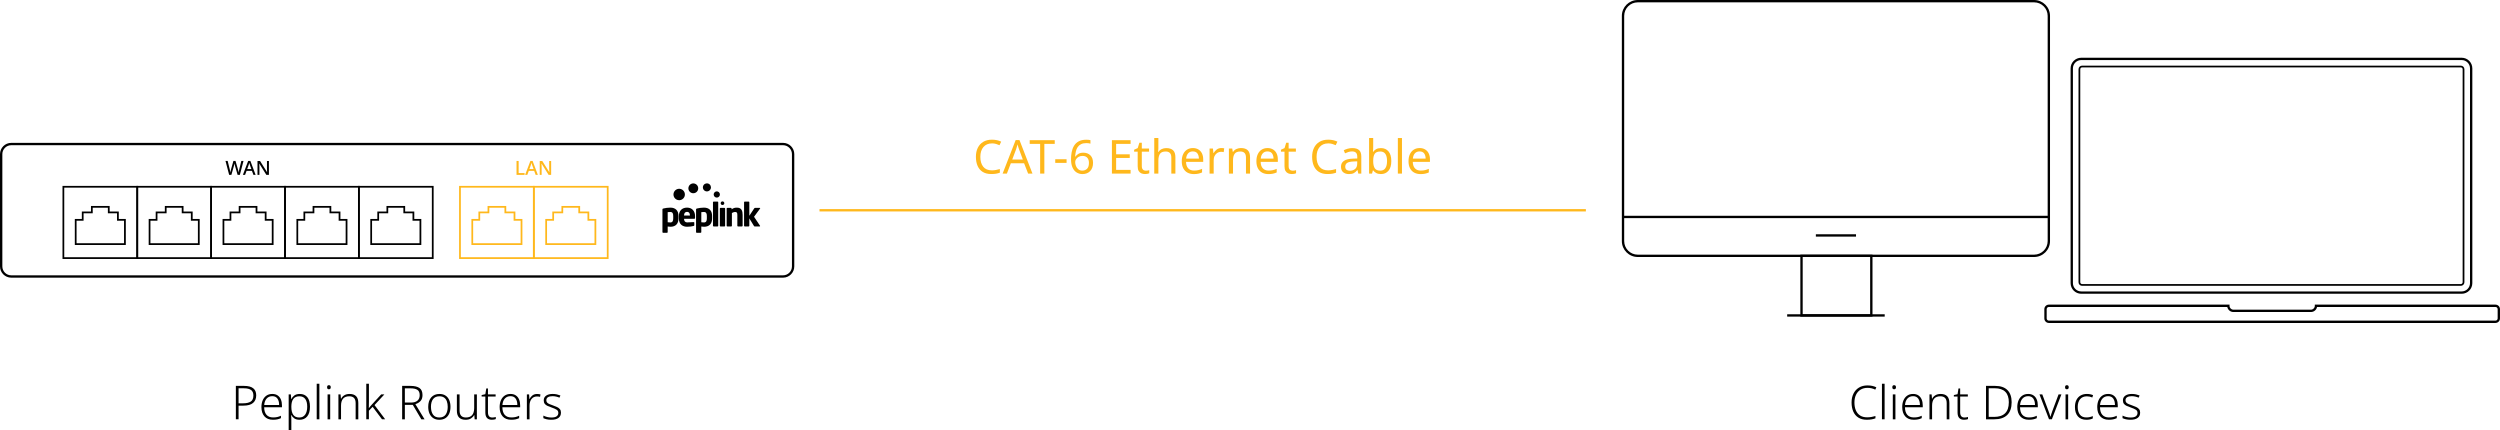 <?xml version="1.0" encoding="UTF-8"?> <svg xmlns="http://www.w3.org/2000/svg" id="Layer_2" data-name="Layer 2" viewBox="0 0 1920 330.5"><defs><style> .cls-1, .cls-2 { stroke-width: 0px; } .cls-2 { fill: #ffb81c; } </style></defs><g id="Layer_4" data-name="Layer 4"><g><g><path class="cls-1" d="m601.37,213.25H8.64c-4.76,0-8.64-3.87-8.64-8.64v-86.25c0-4.76,3.87-8.64,8.64-8.64h592.73c4.76,0,8.64,3.87,8.64,8.64v86.25c0,4.76-3.87,8.64-8.64,8.64ZM8.64,111.52c-3.77,0-6.84,3.07-6.84,6.84v86.25c0,3.77,3.07,6.84,6.84,6.84h592.73c3.77,0,6.84-3.07,6.84-6.84v-86.25c0-3.77-3.07-6.84-6.84-6.84H8.64Z"></path><g><path class="cls-1" d="m106.08,198.89h-58.08v-56.12h58.08v56.12Zm-56.74-1.35h55.39v-53.43h-55.39v53.43Z"></path><path class="cls-1" d="m96.61,188.15h-39.15v-19.99h5.39v-5.71h7.02v-4.27h14.34v4.27h7.02v5.71h5.39v19.99Zm-37.8-1.35h36.45v-17.29h-5.39v-5.71h-7.02v-4.27h-11.64v4.27h-7.02v5.71h-5.39v17.29Z"></path></g><g><path class="cls-1" d="m162.81,198.89h-58.08v-56.12h58.08v56.12Zm-56.74-1.35h55.39v-53.43h-55.39v53.43Z"></path><path class="cls-1" d="m153.34,188.15h-39.15v-19.99h5.39v-5.71h7.02v-4.27h14.34v4.27h7.02v5.71h5.39v19.99Zm-37.8-1.35h36.45v-17.29h-5.39v-5.71h-7.02v-4.27h-11.64v4.27h-7.02v5.71h-5.39v17.29Z"></path></g><g><path class="cls-1" d="m219.55,198.89h-58.08v-56.12h58.08v56.12Zm-56.74-1.35h55.39v-53.43h-55.39v53.43Z"></path><path class="cls-1" d="m210.08,188.15h-39.15v-19.99h5.39v-5.71h7.02v-4.27h14.34v4.27h7.02v5.71h5.39v19.99Zm-37.8-1.35h36.45v-17.29h-5.39v-5.71h-7.02v-4.27h-11.64v4.27h-7.02v5.71h-5.39v17.29Z"></path></g><g><path class="cls-1" d="m276.29,198.89h-58.08v-56.12h58.08v56.12Zm-56.74-1.35h55.39v-53.43h-55.39v53.43Z"></path><path class="cls-1" d="m266.82,188.15h-39.15v-19.99h5.39v-5.71h7.02v-4.27h14.34v4.27h7.02v5.71h5.39v19.99Zm-37.8-1.35h36.45v-17.29h-5.39v-5.71h-7.02v-4.27h-11.64v4.27h-7.02v5.71h-5.39v17.29Z"></path></g><g><path class="cls-1" d="m333.02,198.89h-58.08v-56.12h58.08v56.12Zm-56.74-1.35h55.39v-53.43h-55.39v53.43Z"></path><path class="cls-1" d="m323.55,188.15h-39.15v-19.99h5.39v-5.71h7.02v-4.27h14.34v4.27h7.02v5.71h5.39v19.99Zm-37.8-1.35h36.45v-17.29h-5.39v-5.71h-7.02v-4.27h-11.64v4.27h-7.02v5.71h-5.39v17.29Z"></path></g><g><path class="cls-2" d="m410.66,198.89h-58.08v-56.12h58.08v56.12Zm-56.74-1.35h55.39v-53.43h-55.39v53.43Z"></path><path class="cls-2" d="m401.19,188.15h-39.15v-19.99h5.39v-5.71h7.02v-4.27h14.34v4.27h7.02v5.71h5.39v19.99Zm-37.8-1.35h36.45v-17.29h-5.39v-5.71h-7.02v-4.27h-11.64v4.27h-7.02v5.71h-5.39v17.29Z"></path></g><g><path class="cls-2" d="m467.39,198.89h-58.08v-56.12h58.08v56.12Zm-56.74-1.35h55.39v-53.43h-55.39v53.43Z"></path><path class="cls-2" d="m457.93,188.15h-39.15v-19.99h5.39v-5.71h7.02v-4.27h14.34v4.27h7.02v5.71h5.39v19.99Zm-37.8-1.35h36.45v-17.29h-5.39v-5.71h-7.02v-4.27h-11.64v4.27h-7.02v5.71h-5.39v17.29Z"></path></g><g id="peplink-monotone-w"><path class="cls-1" d="m525.77,150.75c-.76,2.3-3.24,3.54-5.54,2.78-2.3-.76-3.54-3.24-2.78-5.54.76-2.3,3.24-3.54,5.54-2.78,2.3.76,3.54,3.24,2.78,5.54"></path><path class="cls-1" d="m536.04,145.82c-.66,1.98-2.79,3.05-4.77,2.4-1.98-.66-3.05-2.79-2.4-4.77.66-1.98,2.8-3.05,4.77-2.4,1.98.66,3.05,2.79,2.4,4.77"></path><path class="cls-1" d="m545.85,144.88c-.54,1.62-2.29,2.5-3.91,1.97-1.62-.54-2.5-2.29-1.97-3.91.54-1.62,2.29-2.5,3.91-1.97,1.63.54,2.51,2.29,1.97,3.91"></path><path class="cls-1" d="m552.77,150.11c-.42,1.25-1.77,1.93-3.02,1.52-1.25-.41-1.93-1.77-1.52-3.02.42-1.25,1.77-1.93,3.02-1.52,1.25.42,1.93,1.77,1.52,3.02"></path><path class="cls-1" d="m556.2,156.5c-.24.73-1.03,1.13-1.77.89-.73-.24-1.13-1.03-.89-1.77.24-.73,1.04-1.13,1.77-.89.73.24,1.13,1.03.89,1.77"></path><path class="cls-1" d="m514.82,174.14c-.5,0-1.32-.08-2.04-.17v4.31c0,.27-.22.5-.5.5h-3.01c-.27,0-.52-.22-.52-.5v-17.45c0-.4.1-.57.77-.72,1.42-.35,3.39-.65,5.3-.65,4.03,0,6.25,2.34,6.25,6.38v1.94c0,3.91-2.04,6.38-6.25,6.38m2.21-8.32c0-1.77-.45-3.04-2.21-3.04-.82,0-1.57.05-2.04.12v7.77c.6.08,1.45.15,2.04.15,1.77,0,2.21-1.32,2.21-3.06v-1.94Z"></path><path class="cls-1" d="m533.29,168.04h-7.94v.05c0,1.42.6,2.71,2.56,2.71,1.57,0,3.79-.12,4.78-.22h.07c.27,0,.47.12.47.4v1.89c0,.4-.1.57-.52.67-1.59.4-2.94.6-5.1.6-3.01,0-6.25-1.59-6.25-6.4v-1.74c0-4.01,2.34-6.55,6.3-6.55s6.15,2.79,6.15,6.55v1.44c0,.37-.2.6-.52.6m-3.41-2.59c0-1.84-.85-2.76-2.24-2.76s-2.29.95-2.29,2.76v.1h4.53v-.1Z"></path><path class="cls-1" d="m540.64,174.14c-.5,0-1.32-.08-2.04-.17v4.31c0,.27-.22.5-.5.5h-3.01c-.27,0-.52-.22-.52-.5v-17.45c0-.4.1-.57.77-.72,1.42-.35,3.39-.65,5.3-.65,4.03,0,6.25,2.34,6.25,6.38v1.94c0,3.91-2.04,6.38-6.25,6.38m2.22-8.32c0-1.77-.45-3.04-2.22-3.04-.82,0-1.57.05-2.04.12v7.77c.6.08,1.45.15,2.04.15,1.77,0,2.22-1.32,2.22-3.06v-1.94Z"></path><path class="cls-1" d="m551.12,173.92h-3.04c-.27,0-.52-.25-.52-.52v-18.08c0-.27.25-.5.52-.5h3.04c.27,0,.47.22.47.5v18.08c0,.27-.2.52-.47.52"></path><path class="cls-1" d="m556.39,173.92h-3.04c-.27,0-.5-.22-.5-.5v-13.27c0-.27.22-.5.5-.5h3.04c.27,0,.5.22.5.5v13.27c0,.27-.23.5-.5.5"></path><path class="cls-1" d="m569.79,173.92h-3.01c-.27,0-.5-.25-.5-.52v-8.29c0-1.74-.32-2.32-1.84-2.32-.72,0-1.49.35-2.34.8v9.81c0,.27-.22.52-.5.52h-3.01c-.27,0-.52-.25-.52-.52v-13.25c0-.27.22-.5.5-.5h2.79c.27,0,.5.22.5.5v.6c1.37-.97,2.47-1.29,4.06-1.29,3.61,0,4.41,2.51,4.41,5.65v8.29c0,.27-.25.52-.52.52"></path><path class="cls-1" d="m583.73,160.17l-4.63,6.3,4.6,6.92c.05.05.05.12.05.2,0,.17-.13.32-.32.32h-3.76c-.27,0-.42-.05-.62-.35l-3.58-5.85v5.68c0,.27-.22.52-.5.52h-3.01c-.27,0-.52-.25-.52-.52v-18.08c0-.27.25-.5.52-.5h3.01c.27,0,.5.22.5.5v10.41l3.78-5.7c.2-.3.45-.37.65-.37h3.56c.22,0,.37.12.37.27,0,.07-.02.15-.1.25"></path></g><g><path class="cls-1" d="m187.01,123.62l-2.81,10.69h-1.72l-1.89-6.6c-.07-.24-.14-.51-.22-.81-.08-.3-.14-.58-.2-.85-.06-.26-.1-.45-.12-.56-.01.11-.04.29-.09.55-.05.26-.11.55-.18.85-.07.31-.15.59-.22.85l-1.86,6.56h-1.72l-2.8-10.69h1.66l1.57,6.32c.1.44.2.89.29,1.36.09.47.17.89.22,1.26.05-.38.13-.81.23-1.3.11-.49.21-.93.32-1.32l1.78-6.32h1.62l1.84,6.35c.12.4.23.84.33,1.33.1.49.18.91.22,1.26.04-.37.11-.79.21-1.26.1-.47.2-.92.31-1.36l1.57-6.32h1.65Z"></path><path class="cls-1" d="m194.63,134.31l-1.14-3.08h-4.13l-1.14,3.08h-1.68l4.06-10.73h1.68l4.04,10.73h-1.69Zm-1.59-4.49l-1.08-3.01c-.04-.11-.09-.27-.16-.49-.07-.22-.14-.45-.21-.69-.07-.24-.12-.43-.16-.58-.08.31-.17.64-.27.99-.1.35-.18.61-.24.78l-1.08,3.01h3.2Z"></path><path class="cls-1" d="m206.53,134.31h-1.96l-5.4-8.64h-.06c.02.4.04.86.07,1.37.02.52.04,1.04.05,1.58v5.69h-1.47v-10.69h1.95l5.39,8.59h.04c0-.21-.02-.47-.04-.79-.01-.32-.03-.66-.04-1.02-.01-.36-.02-.71-.03-1.03v-5.75h1.5v10.69Z"></path></g><g><path class="cls-2" d="m396.69,134.31v-10.69h1.62v9.3h4.57v1.39h-6.18Z"></path><path class="cls-2" d="m411.38,134.31l-1.14-3.08h-4.13l-1.14,3.08h-1.68l4.06-10.73h1.68l4.04,10.73h-1.69Zm-1.59-4.49l-1.08-3.01c-.04-.11-.09-.27-.16-.49-.07-.22-.14-.45-.21-.69-.07-.24-.12-.43-.16-.58-.08.31-.17.64-.27.99-.1.35-.18.61-.24.78l-1.08,3.01h3.2Z"></path><path class="cls-2" d="m423.28,134.31h-1.96l-5.4-8.64h-.06c.02.4.04.86.07,1.37.02.52.04,1.04.05,1.58v5.69h-1.47v-10.69h1.95l5.39,8.59h.04c0-.21-.02-.47-.04-.79-.01-.32-.03-.66-.04-1.02-.01-.36-.02-.71-.03-1.03v-5.75h1.5v10.69Z"></path></g></g><g><path class="cls-1" d="m187.53,296.37c6.16,0,9.24,2.42,9.24,7.26,0,2.47-.8,4.4-2.39,5.8s-4.07,2.1-7.42,2.1h-3.74v10.49h-2.08v-25.66h6.4Zm-.21,1.83h-4.1v11.54h3.52c2.49,0,4.43-.44,5.8-1.31,1.38-.88,2.07-2.44,2.07-4.69,0-1.92-.59-3.32-1.78-4.2-1.19-.88-3.03-1.33-5.51-1.33Z"></path><path class="cls-1" d="m209.13,302.55c1.63,0,3,.38,4.1,1.13s1.93,1.79,2.48,3.11c.55,1.32.83,2.82.83,4.53v1.44h-13.65c0,2.52.59,4.45,1.76,5.8,1.17,1.35,2.86,2.03,5.07,2.03,1.2,0,2.24-.09,3.13-.29.89-.19,1.86-.53,2.91-1.01v1.87c-.96.43-1.91.74-2.84.93-.94.19-2.02.29-3.27.29-2.85,0-5.04-.87-6.58-2.62s-2.3-4.13-2.3-7.15c0-1.94.33-3.67.99-5.19.66-1.52,1.61-2.71,2.86-3.58,1.24-.86,2.75-1.29,4.53-1.29Zm-.04,1.72c-1.75,0-3.17.59-4.26,1.76-1.09,1.17-1.73,2.84-1.92,4.99h11.46c0-2.01-.42-3.64-1.28-4.89s-2.19-1.87-4.01-1.87Z"></path><path class="cls-1" d="m230.26,302.55c2.44,0,4.36.82,5.73,2.46,1.38,1.64,2.07,4.09,2.07,7.35s-.71,5.74-2.14,7.46-3.37,2.57-5.84,2.57c-1.7,0-3.06-.36-4.08-1.08-1.02-.72-1.77-1.58-2.25-2.59h-.14c.02.62.05,1.28.09,1.98.04.7.05,1.35.05,1.98v7.83h-2.05v-27.6h1.69l.25,3.59h.11c.48-1.05,1.24-1.98,2.28-2.77,1.04-.79,2.45-1.18,4.22-1.18Zm-.29,1.8c-2.11,0-3.67.67-4.67,2-1.01,1.33-1.52,3.25-1.54,5.77v.36c0,2.73.5,4.77,1.49,6.13.99,1.35,2.52,2.03,4.58,2.03s3.47-.73,4.53-2.19,1.58-3.5,1.58-6.11-.5-4.53-1.49-5.91c-.99-1.38-2.48-2.07-4.47-2.07Z"></path><path class="cls-1" d="m245.28,322.02h-2.05v-27.31h2.05v27.31Z"></path><path class="cls-1" d="m252.58,295.83c.96,0,1.44.52,1.44,1.55s-.48,1.58-1.44,1.58-1.37-.53-1.37-1.58.46-1.55,1.37-1.55Zm1.01,7.08v19.12h-2.01v-19.12h2.01Z"></path><path class="cls-1" d="m268.46,302.55c2.18,0,3.85.56,5,1.69,1.15,1.13,1.72,2.89,1.72,5.28v12.51h-2.05v-12.36c0-1.82-.41-3.16-1.24-4.03s-2.04-1.29-3.65-1.29c-4.22,0-6.33,2.42-6.33,7.26v10.42h-2.01v-19.12h1.65l.29,3.31h.14c.5-1.05,1.3-1.93,2.39-2.62s2.45-1.04,4.08-1.04Z"></path><path class="cls-1" d="m283.33,294.71v13.87c0,.77-.01,1.56-.04,2.39-.02.82-.04,1.65-.04,2.46h.04c.31-.38.67-.82,1.06-1.31s.77-.93,1.13-1.31l7.26-7.9h2.44l-7.55,8.19,8.19,10.92h-2.44l-7.19-9.56-2.88,2.94v6.61h-2.01v-27.31h2.01Z"></path><path class="cls-1" d="m315.24,296.37c3.07,0,5.37.54,6.92,1.62,1.54,1.08,2.32,2.89,2.32,5.43,0,1.97-.52,3.5-1.56,4.6s-2.34,1.89-3.9,2.37l7.04,11.64h-2.48l-6.54-11.07h-6.11v11.07h-2.08v-25.66h6.4Zm-.18,1.87h-4.13v10.92h4.85c2.08,0,3.7-.49,4.83-1.47,1.14-.98,1.71-2.38,1.71-4.2,0-1.97-.59-3.33-1.78-4.1-1.19-.77-3.01-1.15-5.48-1.15Z"></path><path class="cls-1" d="m345.97,312.47c0,1.99-.33,3.72-.99,5.21-.66,1.49-1.63,2.64-2.91,3.47-1.28.83-2.85,1.24-4.69,1.24s-3.29-.41-4.56-1.22-2.25-1.97-2.93-3.45c-.68-1.49-1.02-3.24-1.02-5.25,0-3.12.77-5.55,2.32-7.3,1.55-1.75,3.66-2.62,6.34-2.62,1.82,0,3.36.41,4.62,1.24,1.26.82,2.21,1.98,2.86,3.47s.97,3.22.97,5.21Zm-14.98,0c0,2.44.51,4.41,1.54,5.91,1.03,1.5,2.65,2.25,4.85,2.25s3.86-.75,4.91-2.25c1.04-1.5,1.56-3.47,1.56-5.91,0-1.58-.22-2.98-.65-4.21-.43-1.22-1.11-2.18-2.05-2.87-.94-.69-2.16-1.04-3.67-1.04-2.18,0-3.81.72-4.89,2.16-1.08,1.44-1.62,3.43-1.62,5.97Z"></path><path class="cls-1" d="m366.24,302.91v19.12h-1.69l-.29-3.27h-.11c-.53,1.03-1.34,1.89-2.43,2.59s-2.45,1.04-4.08,1.04c-4.5,0-6.76-2.32-6.76-6.97v-12.5h2.08v12.36c0,1.82.41,3.17,1.22,4.04.81.88,2.04,1.31,3.67,1.31,4.21,0,6.32-2.43,6.32-7.29v-10.42h2.05Z"></path><path class="cls-1" d="m377.99,320.66c.53,0,1.04-.04,1.53-.13.49-.08.9-.18,1.24-.31v1.65c-.38.14-.83.26-1.35.36-.52.09-1.08.14-1.71.14-1.58,0-2.8-.45-3.67-1.35-.86-.9-1.29-2.34-1.29-4.33v-12.15h-2.84v-1.15l2.84-.65.72-4.42h1.29v4.57h5.89v1.65h-5.89v12.07c0,2.68,1.08,4.03,3.23,4.03Z"></path><path class="cls-1" d="m392.07,302.55c1.63,0,3,.38,4.1,1.13s1.93,1.79,2.48,3.11c.55,1.32.83,2.82.83,4.53v1.44h-13.65c0,2.52.59,4.45,1.76,5.8,1.17,1.35,2.86,2.03,5.07,2.03,1.2,0,2.24-.09,3.13-.29.89-.19,1.86-.53,2.91-1.01v1.87c-.96.43-1.91.74-2.84.93-.94.19-2.02.29-3.27.29-2.85,0-5.04-.87-6.58-2.62s-2.3-4.13-2.3-7.15c0-1.94.33-3.67.99-5.19.66-1.52,1.61-2.71,2.86-3.58,1.24-.86,2.75-1.29,4.53-1.29Zm-.04,1.72c-1.75,0-3.17.59-4.26,1.76-1.09,1.17-1.73,2.84-1.92,4.99h11.46c0-2.01-.42-3.64-1.28-4.89s-2.19-1.87-4.01-1.87Z"></path><path class="cls-1" d="m412.48,302.58c1.01,0,1.87.11,2.59.32l-.29,1.87c-.38-.09-.77-.17-1.15-.21-.38-.05-.79-.07-1.22-.07-1.77,0-3.17.64-4.19,1.92-1.02,1.28-1.53,2.99-1.53,5.12v10.49h-2.05v-19.12h1.72l.22,3.59h.11c.48-1.08,1.2-2,2.17-2.77.97-.77,2.17-1.15,3.61-1.15Z"></path><path class="cls-1" d="m430.81,316.96c0,1.75-.64,3.09-1.92,4.02-1.28.94-3.11,1.4-5.48,1.4-1.34,0-2.52-.12-3.54-.36-1.02-.24-1.87-.53-2.57-.86v-1.98c.84.43,1.8.78,2.87,1.06,1.08.28,2.18.41,3.31.41,1.87,0,3.22-.32,4.06-.95s1.26-1.5,1.26-2.61-.44-1.86-1.31-2.42-2.19-1.14-3.93-1.74c-1.18-.41-2.21-.81-3.11-1.22-.9-.41-1.6-.94-2.1-1.6s-.75-1.55-.75-2.68c0-1.53.62-2.73,1.87-3.59s2.91-1.29,5-1.29c1.15,0,2.22.11,3.22.34.99.23,1.9.51,2.71.84l-.72,1.69c-.74-.34-1.58-.61-2.51-.83-.94-.21-1.87-.32-2.8-.32-1.51,0-2.68.26-3.52.79-.84.53-1.26,1.29-1.26,2.3,0,.77.2,1.37.61,1.82.41.44.99.82,1.76,1.15.77.32,1.7.68,2.8,1.06,1.13.38,2.15.79,3.07,1.22.92.43,1.65.98,2.19,1.65.54.67.81,1.57.81,2.7Z"></path></g><g><path class="cls-1" d="m1434.3,297.87c-2.11,0-3.92.47-5.43,1.42-1.51.95-2.67,2.26-3.47,3.95-.8,1.69-1.2,3.66-1.2,5.91s.36,4.3,1.1,6c.73,1.7,1.81,3.02,3.25,3.95s3.23,1.4,5.39,1.4c1.25,0,2.39-.1,3.43-.29s2.03-.43,2.97-.72v1.8c-.89.34-1.86.6-2.93.79-1.07.19-2.29.29-3.68.29-2.59,0-4.75-.55-6.49-1.65-1.74-1.1-3.04-2.65-3.92-4.64-.87-1.99-1.31-4.31-1.31-6.97s.48-4.8,1.45-6.77,2.37-3.53,4.2-4.65c1.83-1.13,4.04-1.69,6.63-1.69s4.77.48,6.76,1.44l-.83,1.8c-1.87-.91-3.84-1.37-5.93-1.37Z"></path><path class="cls-1" d="m1447.38,322.02h-2.05v-27.31h2.05v27.31Z"></path><path class="cls-1" d="m1454.67,295.83c.96,0,1.44.52,1.44,1.55s-.48,1.58-1.44,1.58-1.37-.53-1.37-1.58.46-1.55,1.37-1.55Zm1.01,7.08v19.12h-2.01v-19.12h2.01Z"></path><path class="cls-1" d="m1469.26,302.55c1.63,0,3,.38,4.1,1.13s1.93,1.79,2.48,3.11c.55,1.32.83,2.82.83,4.53v1.44h-13.65c0,2.52.59,4.45,1.76,5.8,1.17,1.35,2.86,2.03,5.07,2.03,1.2,0,2.24-.09,3.13-.29.89-.19,1.86-.53,2.91-1.01v1.87c-.96.43-1.91.74-2.84.93-.94.19-2.02.29-3.27.29-2.85,0-5.04-.87-6.58-2.62s-2.3-4.13-2.3-7.15c0-1.94.33-3.67.99-5.19.66-1.52,1.61-2.71,2.86-3.58,1.24-.86,2.75-1.29,4.53-1.29Zm-.04,1.72c-1.75,0-3.17.59-4.26,1.76-1.09,1.17-1.73,2.84-1.92,4.99h11.46c0-2.01-.42-3.64-1.28-4.89s-2.19-1.87-4.01-1.87Z"></path><path class="cls-1" d="m1490.39,302.55c2.18,0,3.85.56,5,1.69,1.15,1.13,1.72,2.89,1.72,5.28v12.51h-2.05v-12.36c0-1.82-.41-3.16-1.24-4.03s-2.04-1.29-3.65-1.29c-4.22,0-6.33,2.42-6.33,7.26v10.42h-2.01v-19.12h1.65l.29,3.31h.14c.5-1.05,1.3-1.93,2.39-2.62s2.45-1.04,4.08-1.04Z"></path><path class="cls-1" d="m1508.65,320.66c.53,0,1.04-.04,1.53-.13.49-.08.9-.18,1.24-.31v1.65c-.38.14-.83.26-1.35.36-.52.09-1.08.14-1.71.14-1.58,0-2.8-.45-3.67-1.35-.86-.9-1.29-2.34-1.29-4.33v-12.15h-2.84v-1.15l2.84-.65.72-4.42h1.29v4.57h5.89v1.65h-5.89v12.07c0,2.68,1.08,4.03,3.23,4.03Z"></path><path class="cls-1" d="m1544.94,308.94c0,4.31-1.14,7.57-3.41,9.78s-5.59,3.31-9.95,3.31h-6.32v-25.66h7.12c4.07,0,7.19,1.07,9.34,3.22,2.16,2.15,3.23,5.27,3.23,9.36Zm-2.16.07c0-7.21-3.61-10.82-10.82-10.82h-4.64v21.99h4.1c7.57,0,11.35-3.72,11.35-11.18Z"></path><path class="cls-1" d="m1557.63,302.55c1.63,0,3,.38,4.1,1.13s1.93,1.79,2.48,3.11c.55,1.32.83,2.82.83,4.53v1.44h-13.65c0,2.52.59,4.45,1.76,5.8,1.17,1.35,2.86,2.03,5.07,2.03,1.2,0,2.24-.09,3.13-.29.89-.19,1.86-.53,2.91-1.01v1.87c-.96.43-1.91.74-2.84.93-.94.19-2.02.29-3.27.29-2.85,0-5.04-.87-6.58-2.62s-2.3-4.13-2.3-7.15c0-1.94.33-3.67.99-5.19.66-1.52,1.61-2.71,2.86-3.58,1.24-.86,2.75-1.29,4.53-1.29Zm-.04,1.72c-1.75,0-3.17.59-4.26,1.76-1.09,1.17-1.73,2.84-1.92,4.99h11.46c0-2.01-.42-3.64-1.28-4.89s-2.19-1.87-4.01-1.87Z"></path><path class="cls-1" d="m1573.65,322.02l-7.33-19.12h2.16l4.74,12.68c.31.79.59,1.57.84,2.34.25.77.45,1.45.59,2.05h.14c.17-.6.38-1.29.63-2.07.25-.78.52-1.55.81-2.32l4.74-12.68h2.19l-7.33,19.12h-2.19Z"></path><path class="cls-1" d="m1587.34,295.83c.96,0,1.44.52,1.44,1.55s-.48,1.58-1.44,1.58-1.37-.53-1.37-1.58.46-1.55,1.37-1.55Zm1.01,7.08v19.12h-2.01v-19.12h2.01Z"></path><path class="cls-1" d="m1602.33,322.38c-2.8,0-4.96-.86-6.49-2.57s-2.28-4.13-2.28-7.24c0-2.13.38-3.95,1.15-5.44.77-1.5,1.84-2.64,3.22-3.41,1.38-.78,2.98-1.17,4.8-1.17.93,0,1.8.08,2.61.25.8.17,1.51.4,2.14.68l-.58,1.8c-1.34-.6-2.73-.9-4.17-.9-2.25,0-3.99.73-5.21,2.19-1.22,1.46-1.83,3.45-1.83,5.97s.54,4.34,1.62,5.82c1.08,1.49,2.74,2.23,5,2.23.96,0,1.86-.09,2.7-.29.84-.19,1.59-.44,2.26-.75v1.83c-.62.31-1.34.56-2.16.74s-1.74.27-2.77.27Z"></path><path class="cls-1" d="m1619.04,302.55c1.63,0,3,.38,4.1,1.13s1.93,1.79,2.48,3.11c.55,1.32.83,2.82.83,4.53v1.44h-13.65c0,2.52.59,4.45,1.76,5.8,1.17,1.35,2.86,2.03,5.07,2.03,1.2,0,2.24-.09,3.13-.29.89-.19,1.86-.53,2.91-1.01v1.87c-.96.43-1.91.74-2.84.93-.94.19-2.02.29-3.27.29-2.85,0-5.04-.87-6.58-2.62s-2.3-4.13-2.3-7.15c0-1.94.33-3.67.99-5.19.66-1.52,1.61-2.71,2.86-3.58,1.24-.86,2.75-1.29,4.53-1.29Zm-.04,1.72c-1.75,0-3.17.59-4.26,1.76-1.09,1.17-1.73,2.84-1.92,4.99h11.46c0-2.01-.42-3.64-1.28-4.89s-2.19-1.87-4.01-1.87Z"></path><path class="cls-1" d="m1643.62,316.96c0,1.75-.64,3.09-1.92,4.02-1.28.94-3.11,1.4-5.48,1.4-1.34,0-2.52-.12-3.54-.36-1.02-.24-1.87-.53-2.57-.86v-1.98c.84.43,1.8.78,2.87,1.06,1.08.28,2.18.41,3.31.41,1.87,0,3.22-.32,4.06-.95s1.26-1.5,1.26-2.61-.44-1.86-1.31-2.42-2.19-1.14-3.93-1.74c-1.18-.41-2.21-.81-3.11-1.22-.9-.41-1.6-.94-2.1-1.6s-.75-1.55-.75-2.68c0-1.53.62-2.73,1.87-3.59s2.91-1.29,5-1.29c1.15,0,2.22.11,3.22.34.99.23,1.9.51,2.71.84l-.72,1.69c-.74-.34-1.58-.61-2.51-.83-.94-.21-1.87-.32-2.8-.32-1.51,0-2.68.26-3.52.79-.84.53-1.26,1.29-1.26,2.3,0,.77.2,1.37.61,1.82.41.44.99.82,1.76,1.15.77.32,1.7.68,2.8,1.06,1.13.38,2.15.79,3.07,1.22.92.43,1.65.98,2.19,1.65.54.67.81,1.57.81,2.7Z"></path></g><g><g><path class="cls-1" d="m1562.2,197.38h-304.41c-6.73,0-12.21-5.48-12.21-12.21V12.21c0-6.73,5.48-12.21,12.21-12.21h304.41c6.73,0,12.21,5.48,12.21,12.21v172.96c0,6.73-5.48,12.21-12.21,12.21ZM1257.79,1.8c-5.74,0-10.41,4.67-10.41,10.41v172.96c0,5.74,4.67,10.41,10.41,10.41h304.41c5.74,0,10.41-4.67,10.41-10.41V12.21c0-5.74-4.67-10.41-10.41-10.41h-304.41Z"></path><rect class="cls-1" x="1246.48" y="165.72" width="327.03" height="1.8"></rect><rect class="cls-1" x="1394.58" y="179.92" width="30.84" height="1.8"></rect><rect class="cls-1" x="1372.55" y="241.36" width="74.9" height="1.8"></rect><path class="cls-1" d="m1438.07,243.16h-55.4v-47.57h55.4v47.57Zm-53.61-1.8h51.81v-43.98h-51.81v43.98Z"></path></g><g><path class="cls-1" d="m1890.58,225.61h-292.19c-4.51,0-8.17-3.67-8.17-8.17V52.51c0-4.51,3.67-8.17,8.17-8.17h292.19c4.51,0,8.17,3.67,8.17,8.17v164.93c0,4.51-3.67,8.17-8.17,8.17Zm-292.19-179.48c-3.52,0-6.38,2.86-6.38,6.38v164.93c0,3.52,2.86,6.38,6.38,6.38h292.19c3.52,0,6.38-2.86,6.38-6.38V52.51c0-3.52-2.86-6.38-6.38-6.38h-292.19Z"></path><path class="cls-1" d="m1889.91,219.52h-290.86c-1.52,0-2.75-1.23-2.75-2.75V53.17c0-1.52,1.23-2.75,2.75-2.75h290.86c1.52,0,2.75,1.23,2.75,2.75v163.6c0,1.52-1.23,2.75-2.75,2.75Zm-290.86-167.76c-.77,0-1.4.63-1.4,1.4v163.6c0,.77.63,1.4,1.4,1.4h290.86c.77,0,1.4-.63,1.4-1.4V53.17c0-.77-.63-1.4-1.4-1.4h-290.86Z"></path><path class="cls-1" d="m1916.51,248.04h-342.98c-1.92,0-3.48-1.56-3.48-3.48v-7.13c0-1.92,1.56-3.48,3.48-3.48h138.74v.9c0,1.64,1.34,2.98,2.98,2.98h59.54c1.64,0,2.98-1.34,2.98-2.98v-.9h138.73c1.93,0,3.49,1.56,3.49,3.48v7.12c0,1.92-1.57,3.49-3.49,3.49Zm-342.98-12.29c-.93,0-1.68.75-1.68,1.68v7.13c0,.93.75,1.68,1.68,1.68h342.98c.93,0,1.69-.76,1.69-1.69v-7.12c0-.93-.76-1.68-1.69-1.68h-137.02c-.42,2.21-2.37,3.88-4.7,3.88h-59.54c-2.33,0-4.27-1.67-4.7-3.88h-137.03Z"></path></g></g><rect class="cls-2" x="629.37" y="160.59" width="588.58" height="1.8"></rect><g><path class="cls-2" d="m761.78,110.14c-2.76,0-4.92.92-6.5,2.77-1.58,1.85-2.37,4.37-2.37,7.58s.74,5.71,2.21,7.56c1.47,1.86,3.68,2.78,6.63,2.78,1.1,0,2.16-.1,3.16-.29,1.01-.19,2-.43,2.98-.72v2.8c-.96.36-1.95.62-2.96.79-1.02.17-2.23.25-3.65.25-2.61,0-4.79-.54-6.54-1.62-1.75-1.08-3.06-2.61-3.93-4.6-.88-1.99-1.31-4.33-1.31-7.01s.47-4.87,1.42-6.84c.95-1.98,2.34-3.52,4.19-4.64s4.08-1.67,6.72-1.67,5.07.5,7.08,1.51l-1.29,2.73c-.79-.36-1.67-.68-2.64-.97s-2.03-.43-3.18-.43Z"></path><path class="cls-2" d="m789.59,133.32l-3.09-7.94h-10.17l-3.05,7.94h-3.27l10.03-25.77h2.91l9.99,25.77h-3.34Zm-4.06-10.82l-2.87-7.76c-.07-.19-.19-.54-.36-1.04s-.33-1.02-.49-1.56-.28-.95-.38-1.24c-.19.74-.39,1.47-.59,2.18-.2.71-.38,1.26-.52,1.67l-2.91,7.76h8.12Z"></path><path class="cls-2" d="m802.06,133.32h-3.23v-22.82h-8.01v-2.84h19.22v2.84h-7.98v22.82Z"></path><path class="cls-2" d="m810.43,125.09v-2.8h8.7v2.8h-8.7Z"></path><path class="cls-2" d="m822.54,122.36c0-1.85.16-3.66.49-5.44.32-1.78.91-3.4,1.76-4.85.85-1.45,2.04-2.61,3.58-3.47,1.53-.86,3.51-1.29,5.93-1.29.5,0,1.06.02,1.67.07.61.05,1.11.13,1.49.25v2.7c-.43-.14-.92-.25-1.47-.32-.55-.07-1.09-.11-1.62-.11-1.65,0-3.03.28-4.13.83s-1.97,1.31-2.6,2.26c-.64.96-1.1,2.06-1.38,3.31-.29,1.25-.47,2.58-.54,3.99h.22c.55-.84,1.32-1.55,2.3-2.14.98-.59,2.24-.88,3.77-.88,2.23,0,4.03.68,5.39,2.03,1.37,1.35,2.05,3.28,2.05,5.77,0,2.68-.74,4.79-2.21,6.32s-3.46,2.3-5.95,2.3c-1.63,0-3.1-.41-4.42-1.22-1.32-.81-2.37-2.06-3.14-3.74-.78-1.68-1.17-3.8-1.17-6.36Zm8.7,8.66c1.51,0,2.73-.48,3.67-1.45s1.4-2.47,1.4-4.51c0-1.63-.41-2.92-1.24-3.88s-2.07-1.44-3.72-1.44c-1.13,0-2.11.23-2.95.7s-1.49,1.07-1.96,1.8c-.47.73-.7,1.47-.7,2.21,0,1.03.2,2.05.61,3.07.41,1.02,1.02,1.86,1.83,2.52.81.66,1.83.99,3.05.99Z"></path><path class="cls-2" d="m868.29,133.32h-14.34v-25.66h14.34v2.84h-11.1v8.01h10.46v2.8h-10.46v9.16h11.1v2.84Z"></path><path class="cls-2" d="m879.93,131.09c.48,0,.97-.04,1.47-.11.5-.07.91-.17,1.22-.29v2.41c-.34.17-.81.31-1.44.41-.62.11-1.22.16-1.8.16-1.01,0-1.93-.17-2.78-.52-.85-.35-1.54-.95-2.07-1.81-.53-.86-.79-2.07-.79-3.63v-11.21h-2.73v-1.51l2.77-1.26,1.26-4.1h1.87v4.42h5.57v2.44h-5.57v11.14c0,1.17.28,2.04.84,2.61s1.29.84,2.17.84Z"></path><path class="cls-2" d="m889.63,106.01v8.01c0,.96-.06,1.86-.18,2.7h.22c.62-.98,1.47-1.72,2.53-2.23,1.07-.5,2.22-.75,3.47-.75,2.32,0,4.08.56,5.26,1.67s1.78,2.9,1.78,5.37v12.54h-3.13v-12.33c0-3.09-1.44-4.64-4.31-4.64-2.16,0-3.64.61-4.44,1.82-.8,1.21-1.2,2.94-1.2,5.19v9.95h-3.16v-27.31h3.16Z"></path><path class="cls-2" d="m916.12,113.7c1.63,0,3.04.36,4.24,1.08,1.2.72,2.11,1.73,2.75,3.04.63,1.31.95,2.83.95,4.58v1.91h-13.19c.05,2.18.6,3.84,1.67,4.98,1.07,1.14,2.56,1.71,4.47,1.71,1.22,0,2.31-.11,3.25-.34.95-.23,1.92-.56,2.93-.99v2.77c-.98.43-1.95.75-2.91.95-.96.2-2.1.31-3.41.31-1.85,0-3.46-.37-4.85-1.11-1.39-.74-2.47-1.84-3.25-3.31-.78-1.46-1.17-3.27-1.17-5.43s.35-3.92,1.06-5.43c.71-1.51,1.7-2.67,2.98-3.49,1.28-.81,2.77-1.22,4.47-1.22Zm-.04,2.59c-1.51,0-2.7.49-3.58,1.46-.87.97-1.4,2.32-1.56,4.04h9.81c-.02-1.63-.41-2.95-1.15-3.97-.74-1.02-1.92-1.53-3.52-1.53Z"></path><path class="cls-2" d="m937.93,113.7c.36,0,.74.02,1.15.05.41.04.78.09,1.11.16l-.39,2.91c-.31-.07-.66-.13-1.04-.18-.38-.05-.73-.07-1.04-.07-.98,0-1.9.27-2.77.81s-1.55,1.29-2.07,2.26c-.52.97-.77,2.1-.77,3.4v10.28h-3.16v-19.26h2.59l.36,3.52h.14c.6-1.05,1.4-1.97,2.39-2.73s2.16-1.15,3.5-1.15Z"></path><path class="cls-2" d="m953.06,113.7c2.3,0,4.04.56,5.21,1.69,1.17,1.13,1.76,2.92,1.76,5.39v12.54h-3.13v-12.33c0-3.09-1.44-4.64-4.31-4.64-2.13,0-3.61.6-4.42,1.8-.82,1.2-1.22,2.92-1.22,5.18v9.99h-3.16v-19.26h2.55l.47,2.62h.18c.62-1.01,1.49-1.75,2.59-2.25s2.26-.74,3.49-.74Z"></path><path class="cls-2" d="m973.43,113.7c1.63,0,3.04.36,4.24,1.08,1.2.72,2.11,1.73,2.75,3.04.63,1.31.95,2.83.95,4.58v1.91h-13.19c.05,2.18.6,3.84,1.67,4.98,1.07,1.14,2.56,1.71,4.47,1.71,1.22,0,2.31-.11,3.25-.34.95-.23,1.92-.56,2.93-.99v2.77c-.98.43-1.95.75-2.91.95-.96.2-2.1.31-3.41.31-1.85,0-3.46-.37-4.85-1.11-1.39-.74-2.47-1.84-3.25-3.31-.78-1.46-1.17-3.27-1.17-5.43s.35-3.92,1.06-5.43c.71-1.51,1.7-2.67,2.98-3.49,1.28-.81,2.77-1.22,4.47-1.22Zm-.04,2.59c-1.51,0-2.7.49-3.58,1.46-.87.97-1.4,2.32-1.56,4.04h9.81c-.02-1.63-.41-2.95-1.15-3.97-.74-1.02-1.92-1.53-3.52-1.53Z"></path><path class="cls-2" d="m992.69,131.09c.48,0,.97-.04,1.47-.11.5-.07.91-.17,1.22-.29v2.41c-.34.17-.81.31-1.44.41-.62.11-1.22.16-1.8.16-1.01,0-1.93-.17-2.78-.52-.85-.35-1.54-.95-2.07-1.81-.53-.86-.79-2.07-.79-3.63v-11.21h-2.73v-1.51l2.77-1.26,1.26-4.1h1.87v4.42h5.57v2.44h-5.57v11.14c0,1.17.28,2.04.84,2.61s1.29.84,2.17.84Z"></path><path class="cls-2" d="m1020,110.14c-2.76,0-4.92.92-6.5,2.77-1.58,1.85-2.37,4.37-2.37,7.58s.74,5.71,2.21,7.56c1.47,1.86,3.68,2.78,6.63,2.78,1.1,0,2.16-.1,3.16-.29,1.01-.19,2-.43,2.98-.72v2.8c-.96.36-1.95.62-2.96.79-1.02.17-2.23.25-3.65.25-2.61,0-4.79-.54-6.54-1.62-1.75-1.08-3.06-2.61-3.93-4.6-.88-1.99-1.31-4.33-1.31-7.01s.47-4.87,1.42-6.84c.95-1.98,2.34-3.52,4.19-4.64s4.08-1.67,6.72-1.67,5.07.5,7.08,1.51l-1.29,2.73c-.79-.36-1.67-.68-2.64-.97s-2.03-.43-3.18-.43Z"></path><path class="cls-2" d="m1038.58,113.74c2.35,0,4.08.52,5.21,1.55,1.13,1.03,1.69,2.67,1.69,4.92v13.12h-2.3l-.61-2.73h-.14c-.84,1.05-1.72,1.83-2.66,2.34-.93.5-2.2.75-3.81.75-1.75,0-3.2-.46-4.35-1.38-1.15-.92-1.72-2.37-1.72-4.33s.75-3.4,2.26-4.44c1.51-1.04,3.83-1.61,6.97-1.71l3.27-.11v-1.15c0-1.61-.35-2.72-1.04-3.34s-1.68-.94-2.95-.94c-1.01,0-1.97.15-2.87.45-.91.3-1.76.64-2.55,1.02l-.97-2.37c.84-.45,1.83-.84,2.98-1.17,1.15-.32,2.35-.49,3.59-.49Zm3.77,10.17l-2.84.11c-2.4.09-4.05.48-4.98,1.15s-1.38,1.62-1.38,2.84c0,1.08.33,1.87.99,2.37.66.5,1.5.75,2.53.75,1.6,0,2.95-.45,4.04-1.35,1.09-.9,1.63-2.28,1.63-4.15v-1.72Z"></path><path class="cls-2" d="m1054.61,106.01v6.65c0,.81-.02,1.58-.05,2.28-.04.71-.08,1.27-.13,1.67h.18c.55-.81,1.31-1.5,2.26-2.05.96-.55,2.19-.83,3.7-.83,2.39,0,4.32.83,5.77,2.5s2.18,4.15,2.18,7.46-.73,5.8-2.19,7.47c-1.46,1.68-3.38,2.52-5.75,2.52-1.51,0-2.74-.28-3.7-.83-.96-.55-1.71-1.21-2.26-1.98h-.25l-.65,2.44h-2.26v-27.31h3.16Zm5.43,10.35c-2.06,0-3.48.59-4.26,1.76s-1.17,3-1.17,5.46v.14c0,2.37.39,4.19,1.17,5.44.78,1.26,2.22,1.89,4.33,1.89,1.73,0,3.01-.64,3.86-1.91.85-1.27,1.28-3.1,1.28-5.5,0-4.86-1.74-7.3-5.21-7.3Z"></path><path class="cls-2" d="m1076.71,133.32h-3.16v-27.31h3.16v27.31Z"></path><path class="cls-2" d="m1090.26,113.7c1.63,0,3.04.36,4.24,1.08,1.2.72,2.11,1.73,2.75,3.04.63,1.31.95,2.83.95,4.58v1.91h-13.19c.05,2.18.61,3.84,1.67,4.98,1.07,1.14,2.56,1.71,4.47,1.71,1.22,0,2.31-.11,3.25-.34.95-.23,1.92-.56,2.93-.99v2.77c-.98.43-1.95.75-2.91.95s-2.1.31-3.41.31c-1.84,0-3.46-.37-4.85-1.11s-2.47-1.84-3.25-3.31-1.17-3.27-1.17-5.43.35-3.92,1.06-5.43c.71-1.51,1.7-2.67,2.98-3.49,1.28-.81,2.77-1.22,4.47-1.22Zm-.04,2.59c-1.51,0-2.7.49-3.58,1.46-.88.97-1.4,2.32-1.56,4.04h9.81c-.02-1.63-.41-2.95-1.15-3.97-.74-1.02-1.92-1.53-3.52-1.53Z"></path></g></g></g></svg> 